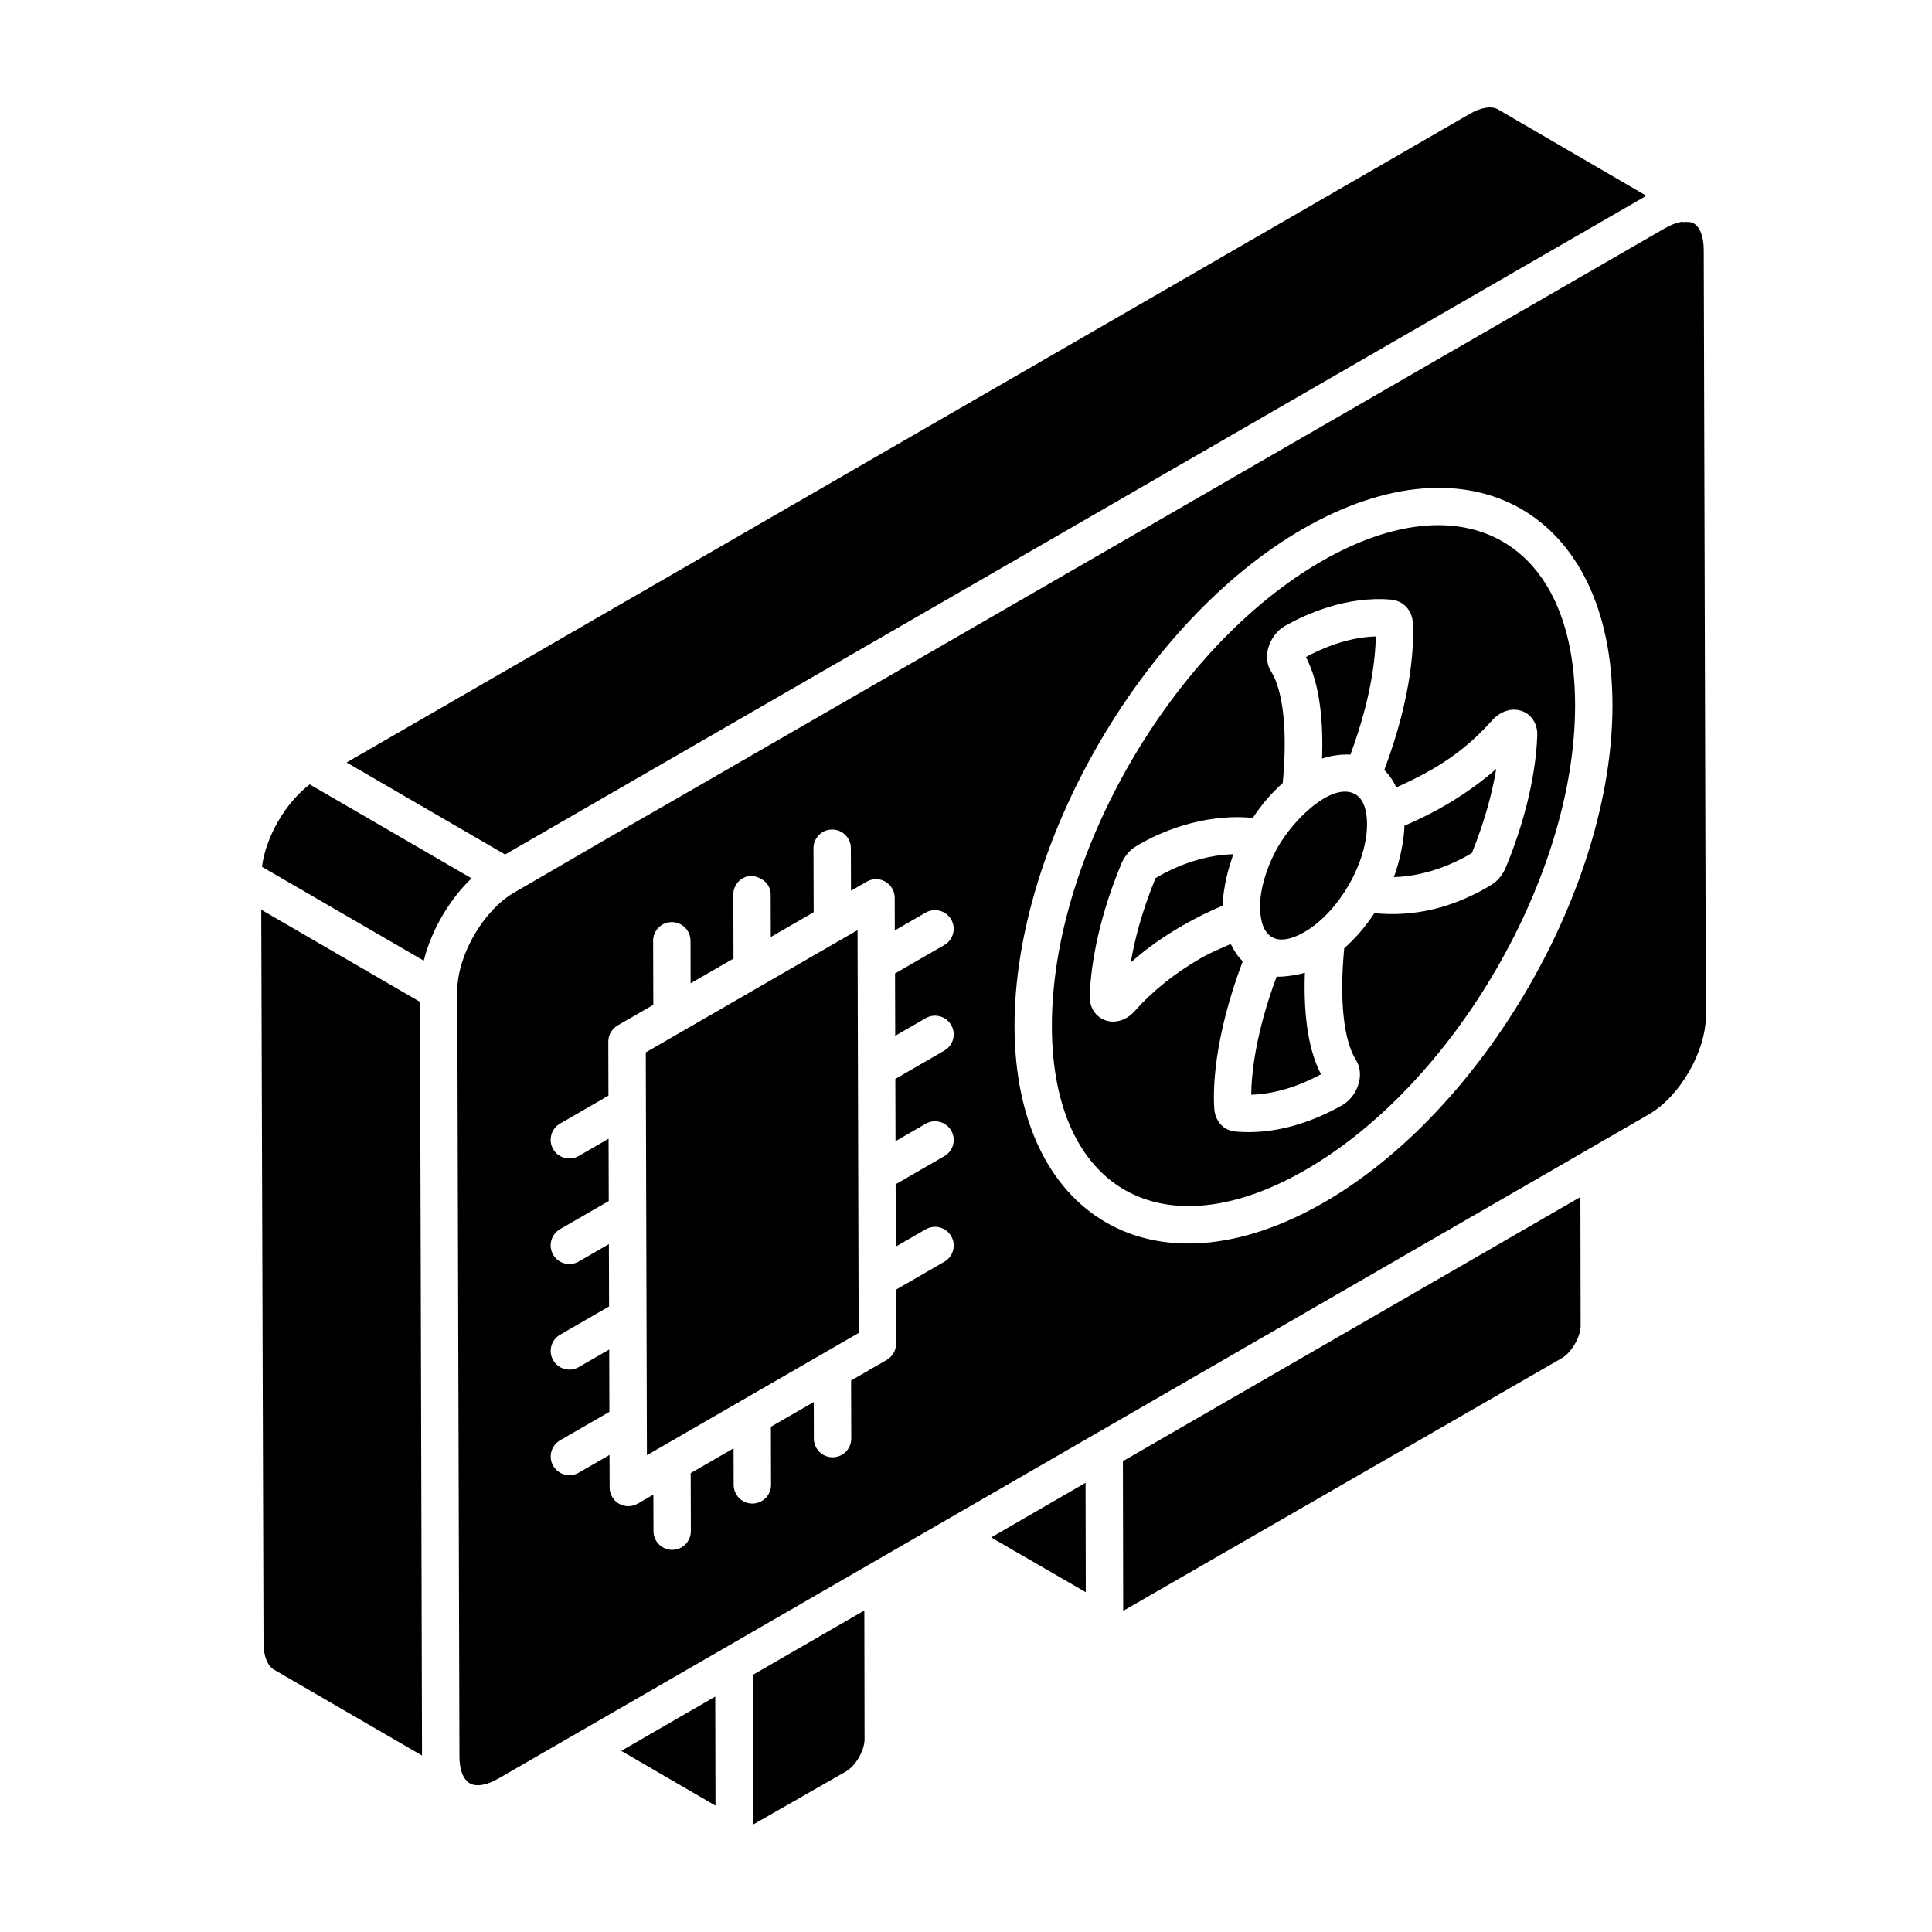 <?xml version="1.0" encoding="UTF-8"?>
<!-- Uploaded to: ICON Repo, www.svgrepo.com, Generator: ICON Repo Mixer Tools -->
<svg fill="#000000" width="800px" height="800px" version="1.1" viewBox="144 144 512 512" xmlns="http://www.w3.org/2000/svg">
 <g>
  <path d="m406.66 551.43 25.086 14.523c0.004 1.891-0.062-27.996-0.062-29-1.477 0.852-24.082 13.93-25.023 14.477z"/>
  <path d="m510.63 491.36-69.047 39.863c-0.004-2.625 0.074 38.672 0.078 39.66l116.26-66.977c2.555-1.477 4.965-5.648 4.961-8.582l-0.059-34.102z"/>
  <path d="m307.89 364.54c47.918-27.773-61.531 35.469 0 0z"/>
  <path d="m343.5 587.86 0.066 39.672 24.59-14.055c2.606-1.504 4.969-5.594 4.961-8.578l-0.059-34.105z"/>
  <path d="m315.14 422.89c0.07 25.582 0.223 79.043 0.301 106.75l56.117-32.395c-0.066-23.281-0.234-82.988-0.301-106.75z"/>
  <path d="m255.3 409.5c2.781 1.617-41.07-23.828-42.062-24.406l0.602 194.24c0 3.492 1.004 6.086 2.758 7.137l39.242 22.762-0.348-133.8z"/>
  <path d="m580.3 195.88-39.352-22.91c-1.734-0.961-4.519-0.523-7.527 1.254-35.949 20.762-266.2 153.73-297.57 171.84-2.781-1.617 41.004 23.812 41.996 24.391 170.52-98.422 2.098-1.211 302.46-174.58z"/>
  <path d="m226.07 351.87c-6.426 4.898-11.641 13.902-12.645 21.848-2.852-1.656 41.887 24.297 42.879 24.871 2.07-8.43 7.16-16.594 12.664-21.82 2.856 1.656-41.906-24.324-42.898-24.898z"/>
  <path d="m308.64 608 24.973 14.512-0.066-28.902c1.625-0.941-23.914 13.816-24.906 14.391z"/>
  <path d="m502.84 354.3h-0.008c-6.066-2.844-15.953 6.746-20.156 14.129-2.953 5.184-5.402 12.383-4.602 18.199 0.902 6.914 5.523 7.891 11.609 4.375 4.871-2.816 9.031-7.707 11.832-12.605 0-0.004 0-0.008 0.004-0.008 2.281-3.981 3.828-8.25 4.453-12.176 0.641-4 0.547-10.199-3.133-11.914z"/>
  <path d="m595.51 210.23c-0.008-3.504-0.984-6.078-2.68-7.051-0.707-0.406-1.672-0.406-2.668-0.336-0.242 0.02-0.383-0.109-0.641-0.062-0.055 0.012-0.125 0.059-0.176 0.07-1.234 0.25-2.613 0.766-4.078 1.609-168.24 97.125-245.61 141.77-277.39 160.08-6.262 3.629-15.184 8.797-27.551 15.957-8.215 4.738-15.129 16.652-15.137 26.055 0.156 56.539 0.168 61.07 0.168 61.234l0.402 141.73c0.008 2.625 0.562 4.731 1.562 6.035 0.023 0.031 0.055 0.047 0.082 0.074 0.301 0.375 0.641 0.684 1.016 0.91 0.023 0.012 0.031 0.035 0.055 0.047 1.73 1.008 4.5 0.547 7.59-1.238 3.383-1.953 285.83-165.02 289.21-166.97l15.727-9.078c8.195-4.734 15.102-16.723 15.074-26.176zm-214.27 208.27 8.074-4.668c2.359-1.375 5.391-0.559 6.766 1.812 1.367 2.371 0.555 5.394-1.812 6.766l-12.996 7.508 0.047 16.512 7.996-4.621c2.359-1.375 5.391-0.559 6.766 1.812 1.367 2.371 0.555 5.394-1.812 6.766l-12.918 7.461 0.047 16.512 7.918-4.574c2.359-1.367 5.391-0.566 6.766 1.812 1.367 2.371 0.555 5.394-1.812 6.766l-12.84 7.414 0.039 14.305c0.004 1.773-0.938 3.414-2.477 4.305l-9.449 5.457 0.043 15.379c0.012 2.734-2.199 4.957-4.938 4.965h-0.016c-2.727 0-4.941-2.203-4.953-4.938l-0.027-9.703-11.363 6.562 0.043 15.379c0.012 2.738-2.199 4.957-4.938 4.965h-0.016c-2.727 0-4.941-2.203-4.953-4.938l-0.027-9.699-11.359 6.559 0.043 15.379c0.004 2.738-2.203 4.957-4.938 4.965h-0.016c-2.727 0-4.941-2.211-4.953-4.938l-0.027-9.699-4.172 2.406c-1.551 0.891-3.441 0.871-4.945 0.004-1.527-0.887-2.477-2.516-2.481-4.277l-0.023-8.648-8.156 4.707c-2.348 1.355-5.383 0.57-6.766-1.812-1.367-2.367-0.555-5.394 1.812-6.766l13.074-7.547-0.047-16.516-8.078 4.664c-2.356 1.359-5.391 0.562-6.766-1.812-1.367-2.367-0.555-5.394 1.812-6.766l12.996-7.504-0.047-16.512-8 4.617c-2.356 1.359-5.391 0.562-6.766-1.812-1.367-2.367-0.555-5.394 1.812-6.766l12.918-7.457-0.047-16.512-7.918 4.574c-2.356 1.359-5.391 0.562-6.766-1.812-1.367-2.367-0.555-5.394 1.812-6.766l12.84-7.414-0.039-14.305c-0.004-1.773 0.938-3.414 2.477-4.305l9.453-5.457-0.051-16.957c-0.012-2.738 2.199-4.957 4.938-4.965h0.016c2.727 0 4.941 2.203 4.953 4.938l0.031 11.281 11.363-6.562-0.051-16.957c-0.012-2.738 2.199-4.957 4.938-4.965 2.777 0.414 4.957 2.195 4.965 4.938l0.031 11.277 11.363-6.562-0.051-16.957c-0.012-2.738 2.199-4.957 4.938-4.965h0.016c2.727 0 4.941 2.207 4.953 4.938l0.031 11.281 4.164-2.402c1.523-0.875 3.414-0.891 4.945-0.004 1.527 0.887 2.477 2.516 2.481 4.277l0.023 8.648 8.18-4.715c2.359-1.363 5.391-0.551 6.766 1.812 1.367 2.371 0.555 5.394-1.812 6.766l-13.074 7.547zm113.56 44.195c-45.078 25.922-81.793 3.434-81.941-46.57-0.141-48.453 34.184-107.68 76.52-132.02 44.48-25.574 81.789-4.141 81.941 46.57 0.141 48.453-34.184 107.68-76.52 132.02z"/>
  <path d="m494.31 292.69c-39.578 22.758-71.68 78.113-71.551 123.4 0.121 43.188 29.387 59.711 67.105 38.012 39.578-22.758 71.68-78.113 71.551-123.4-0.121-43.211-29.398-59.684-67.105-38.012zm48.734 81.191c-0.766 1.898-2.113 3.543-3.769 4.582l-1.285 0.77c-9.176 5.266-19.012 7.82-29.77 6.773-2.348 3.551-5.023 6.684-7.988 9.281-1.293 13.543-0.211 24.352 3.129 29.668 1.043 1.684 1.309 3.769 0.77 5.914-0.637 2.539-2.293 4.785-4.426 6.016-8.555 4.852-18.395 7.875-28.266 6.988-2.984-0.176-5.363-2.617-5.637-5.922-0.371-5.055-0.211-18.629 7.535-39.207-1.305-1.266-2.344-2.82-3.184-4.578-2.629 1.18-5.309 2.254-7.789 3.68-6.941 3.988-12.867 8.715-17.605 14.043-0.648 0.738-1.406 1.375-2.223 1.855-4.731 2.719-9.91-0.414-9.758-5.816 0.211-6.059 1.574-18.633 8.383-35.023 0.828-1.984 2.258-3.676 3.93-4.637l1.145-0.684v-0.004c4.555-2.617 16.152-8.129 29.762-6.828 2.336-3.531 4.992-6.644 7.938-9.234 1.285-13.535 0.203-24.348-3.133-29.68-1.016-1.586-1.301-3.66-0.785-5.793 0.637-2.598 2.312-4.898 4.481-6.148 0.012-0.004 0.02-0.012 0.035-0.02 5.383-3.051 16.262-8.039 28.211-6.961 3.156 0.348 5.383 2.727 5.648 5.922 0.336 5.137 0.125 18.801-7.547 39.227 1.312 1.27 2.356 2.832 3.199 4.598 8.992-4.043 17.316-8.676 25.359-17.734 0.688-0.773 1.461-1.406 2.293-1.887 2.215-1.262 4.711-1.297 6.707-0.098 1.984 1.203 3.098 3.453 2.984 6.004-0.211 6.016-1.578 18.621-8.344 34.934z"/>
  <path d="m494.36 345.03c2.672-0.902 5.648-1.188 7.508-1.035 5.606-15.105 6.648-25.867 6.727-31.328-7.578 0.195-14.504 3.262-18.508 5.453 3.809 7.289 4.613 17.52 4.273 26.91z"/>
  <path d="m513.38 376.45c8.953-0.266 16.438-3.941 19.656-5.789l1.035-0.613c3.59-8.867 5.473-16.457 6.449-22.285-7.176 6.312-15.602 11.359-24.336 15.055-0.051 4.184-1.48 10.195-2.805 13.633z"/>
  <path d="m450.22 376.73c-3.656 8.91-5.57 16.512-6.559 22.328 4.051-3.586 8.68-6.879 13.77-9.805 3.402-1.953 6.953-3.715 10.59-5.25 0.035-2.894 0.82-7.812 2.414-12.348 0.148-0.426 0.215-0.852 0.375-1.277-8.965 0.266-16.426 3.934-19.629 5.777z"/>
  <path d="m489.81 401.78c-1.621 0.543-5.656 1.168-7.496 1.039-5.641 15.184-6.668 25.879-6.727 31.293 7.621-0.207 14.484-3.238 18.496-5.426-3.812-7.242-4.613-17.496-4.273-26.906z"/>
  <path d="m203.91 570.86v-0.133-0.043-0.141c-0.004 0.043-0.004 0.156 0 0.316z"/>
  <path d="m299.05 613.88c0.062 0.039 0.188 0.109 0.277 0.16-0.059-0.031-0.16-0.094-0.281-0.164 0 0 0.004 0 0.004 0.004z"/>
  <path d="m203.91 573.44v0.348c0-0.18 0-0.359-0.004-0.535 0.004 0.066 0.004 0.125 0.004 0.188z"/>
 </g>
</svg>